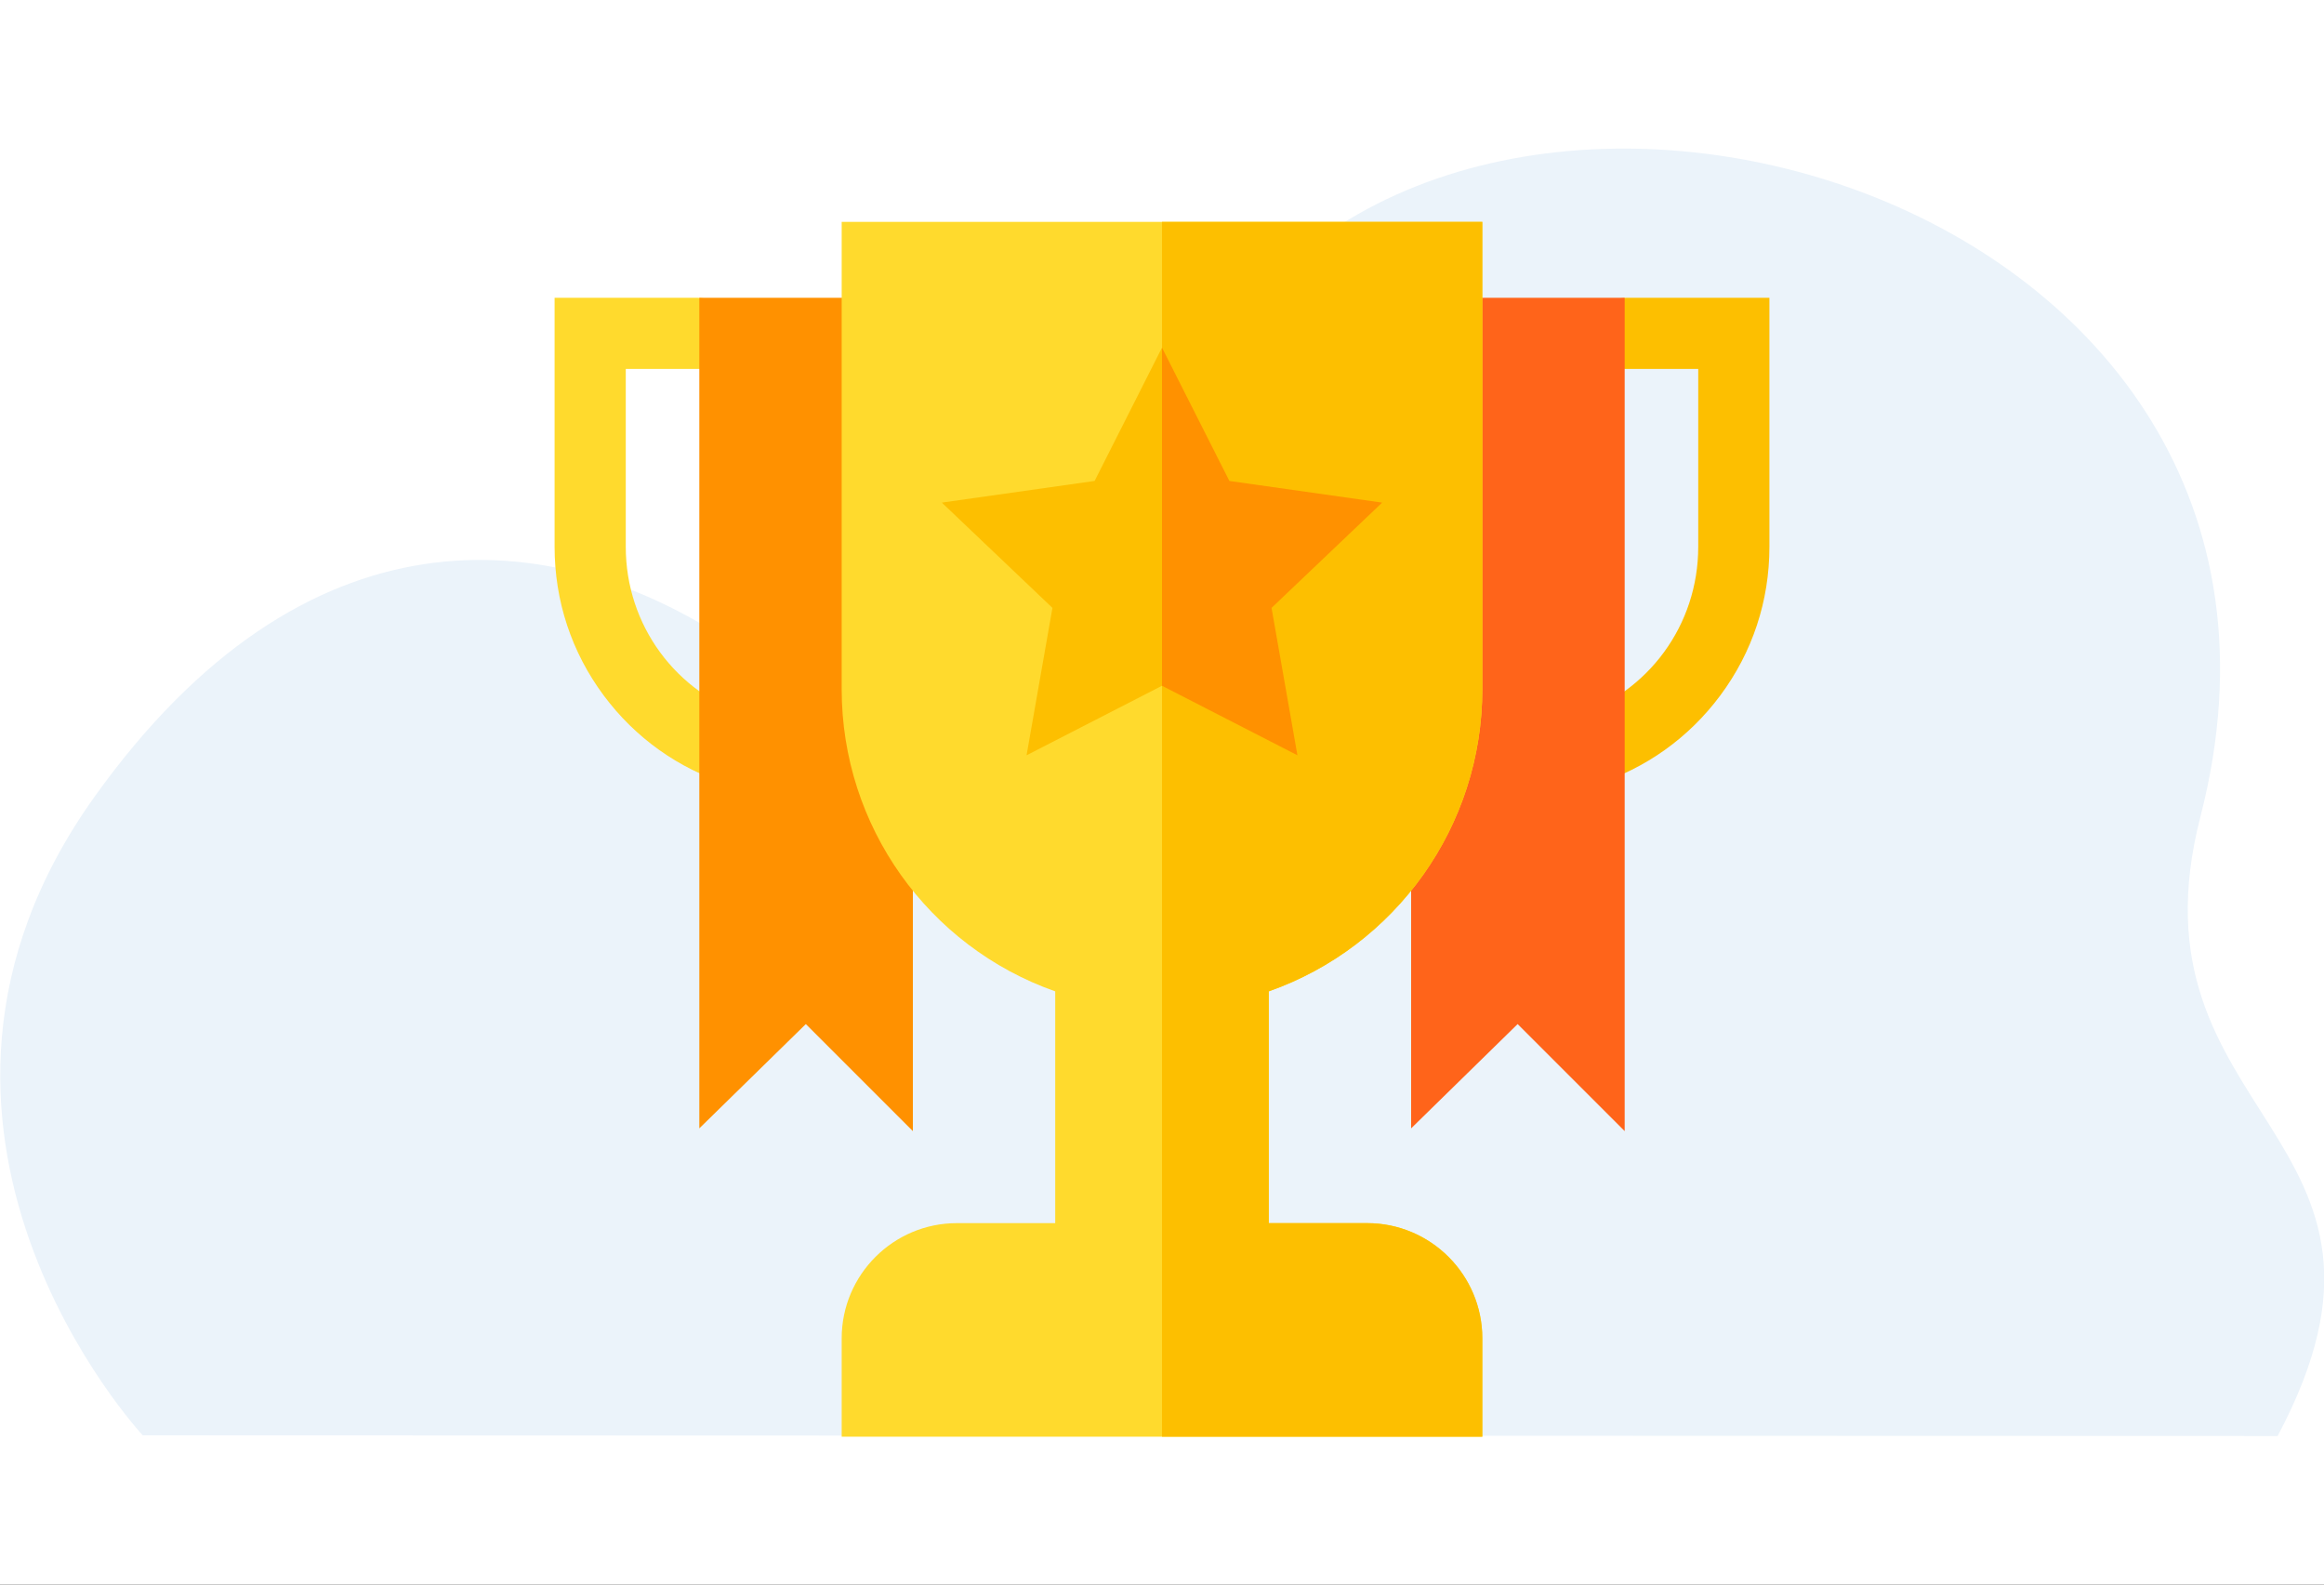 <svg width="440" height="300" viewBox="0 0 440 300" fill="none" xmlns="http://www.w3.org/2000/svg">
<rect x="0" y="0" width="440" height="300" fill="#333333" stroke="none"/>
<g clip-path="url(#clip0_522_4332)">
<rect width="440" height="300" fill="white"/>
<path d="M27.026 271.746C27.026 271.746 -27.034 213.704 17.883 150.865C57.737 95.11 104.201 98.921 138.292 121.547C152.812 131.184 194.673 122.735 230.303 66.002C278.892 -11.366 447.319 35.558 416.609 154.591C401.748 212.194 461.838 214.288 431.22 271.869L27.026 271.746Z" fill="#EBF3FA"/>
<g clip-path="url(#clip1_522_4332)">
<path d="M302.095 148.514L298.023 135.667C312.08 131.213 321.524 118.303 321.524 103.543V69.852H301.309V63.113C301.309 59.392 304.326 56.375 308.048 56.375H335.001V103.543C335.001 113.764 331.784 123.49 325.7 131.67C319.737 139.686 311.575 145.51 302.095 148.514Z" fill="#FDBF00"/>
<path d="M137.906 148.514C128.425 145.51 120.263 139.686 114.301 131.67C108.216 123.49 105 113.764 105 103.543V56.375H131.953C135.674 56.375 138.691 59.392 138.691 63.113V69.852H118.477V103.543C118.477 118.303 127.92 131.213 141.977 135.667L137.906 148.514Z" fill="#FFDA2D"/>
<path d="M273.906 56.375L267.168 130.496V213.627L287.333 193.882L307.598 214.146V56.375H273.906Z" fill="#FF641A"/>
<path d="M166.094 56.375H132.402V213.627L152.567 193.882L172.832 214.146V130.496L166.094 56.375Z" fill="#FF9100"/>
<path d="M280.645 130.496V42H159.355V130.496C159.355 156.407 175.734 179.218 199.785 187.691V231.57H181.161C169.139 231.57 159.355 241.354 159.355 253.375V272H280.645V253.375C280.645 241.354 270.861 231.57 258.839 231.57H240.215V187.691C264.266 179.218 280.645 156.403 280.645 130.496Z" fill="#FFDA2D"/>
<path d="M240.215 187.691V231.57H258.839C270.861 231.57 280.645 241.354 280.645 253.375V272H220V42H280.645V130.496C280.645 156.403 264.266 179.218 240.215 187.691Z" fill="#FDBF00"/>
<path d="M261.682 95.156L232.757 91.055L219.999 65.817L207.242 91.055L178.316 95.156L199.259 115.088L194.358 142.993L219.999 129.831L245.641 142.993L240.74 115.088L261.682 95.156Z" fill="#FDBF00"/>
<path d="M240.74 115.088L245.641 142.993L220 129.831V65.817L232.758 91.055L261.683 95.156L240.74 115.088Z" fill="#FF9100"/>
</g>
</g>
<defs>
<clipPath id="clip0_522_4332">
<rect width="440" height="300" fill="white"/>
</clipPath>
<clipPath id="clip1_522_4332">
<rect width="230" height="230" fill="white" transform="translate(105 42)"/>
</clipPath>
</defs>
</svg>
